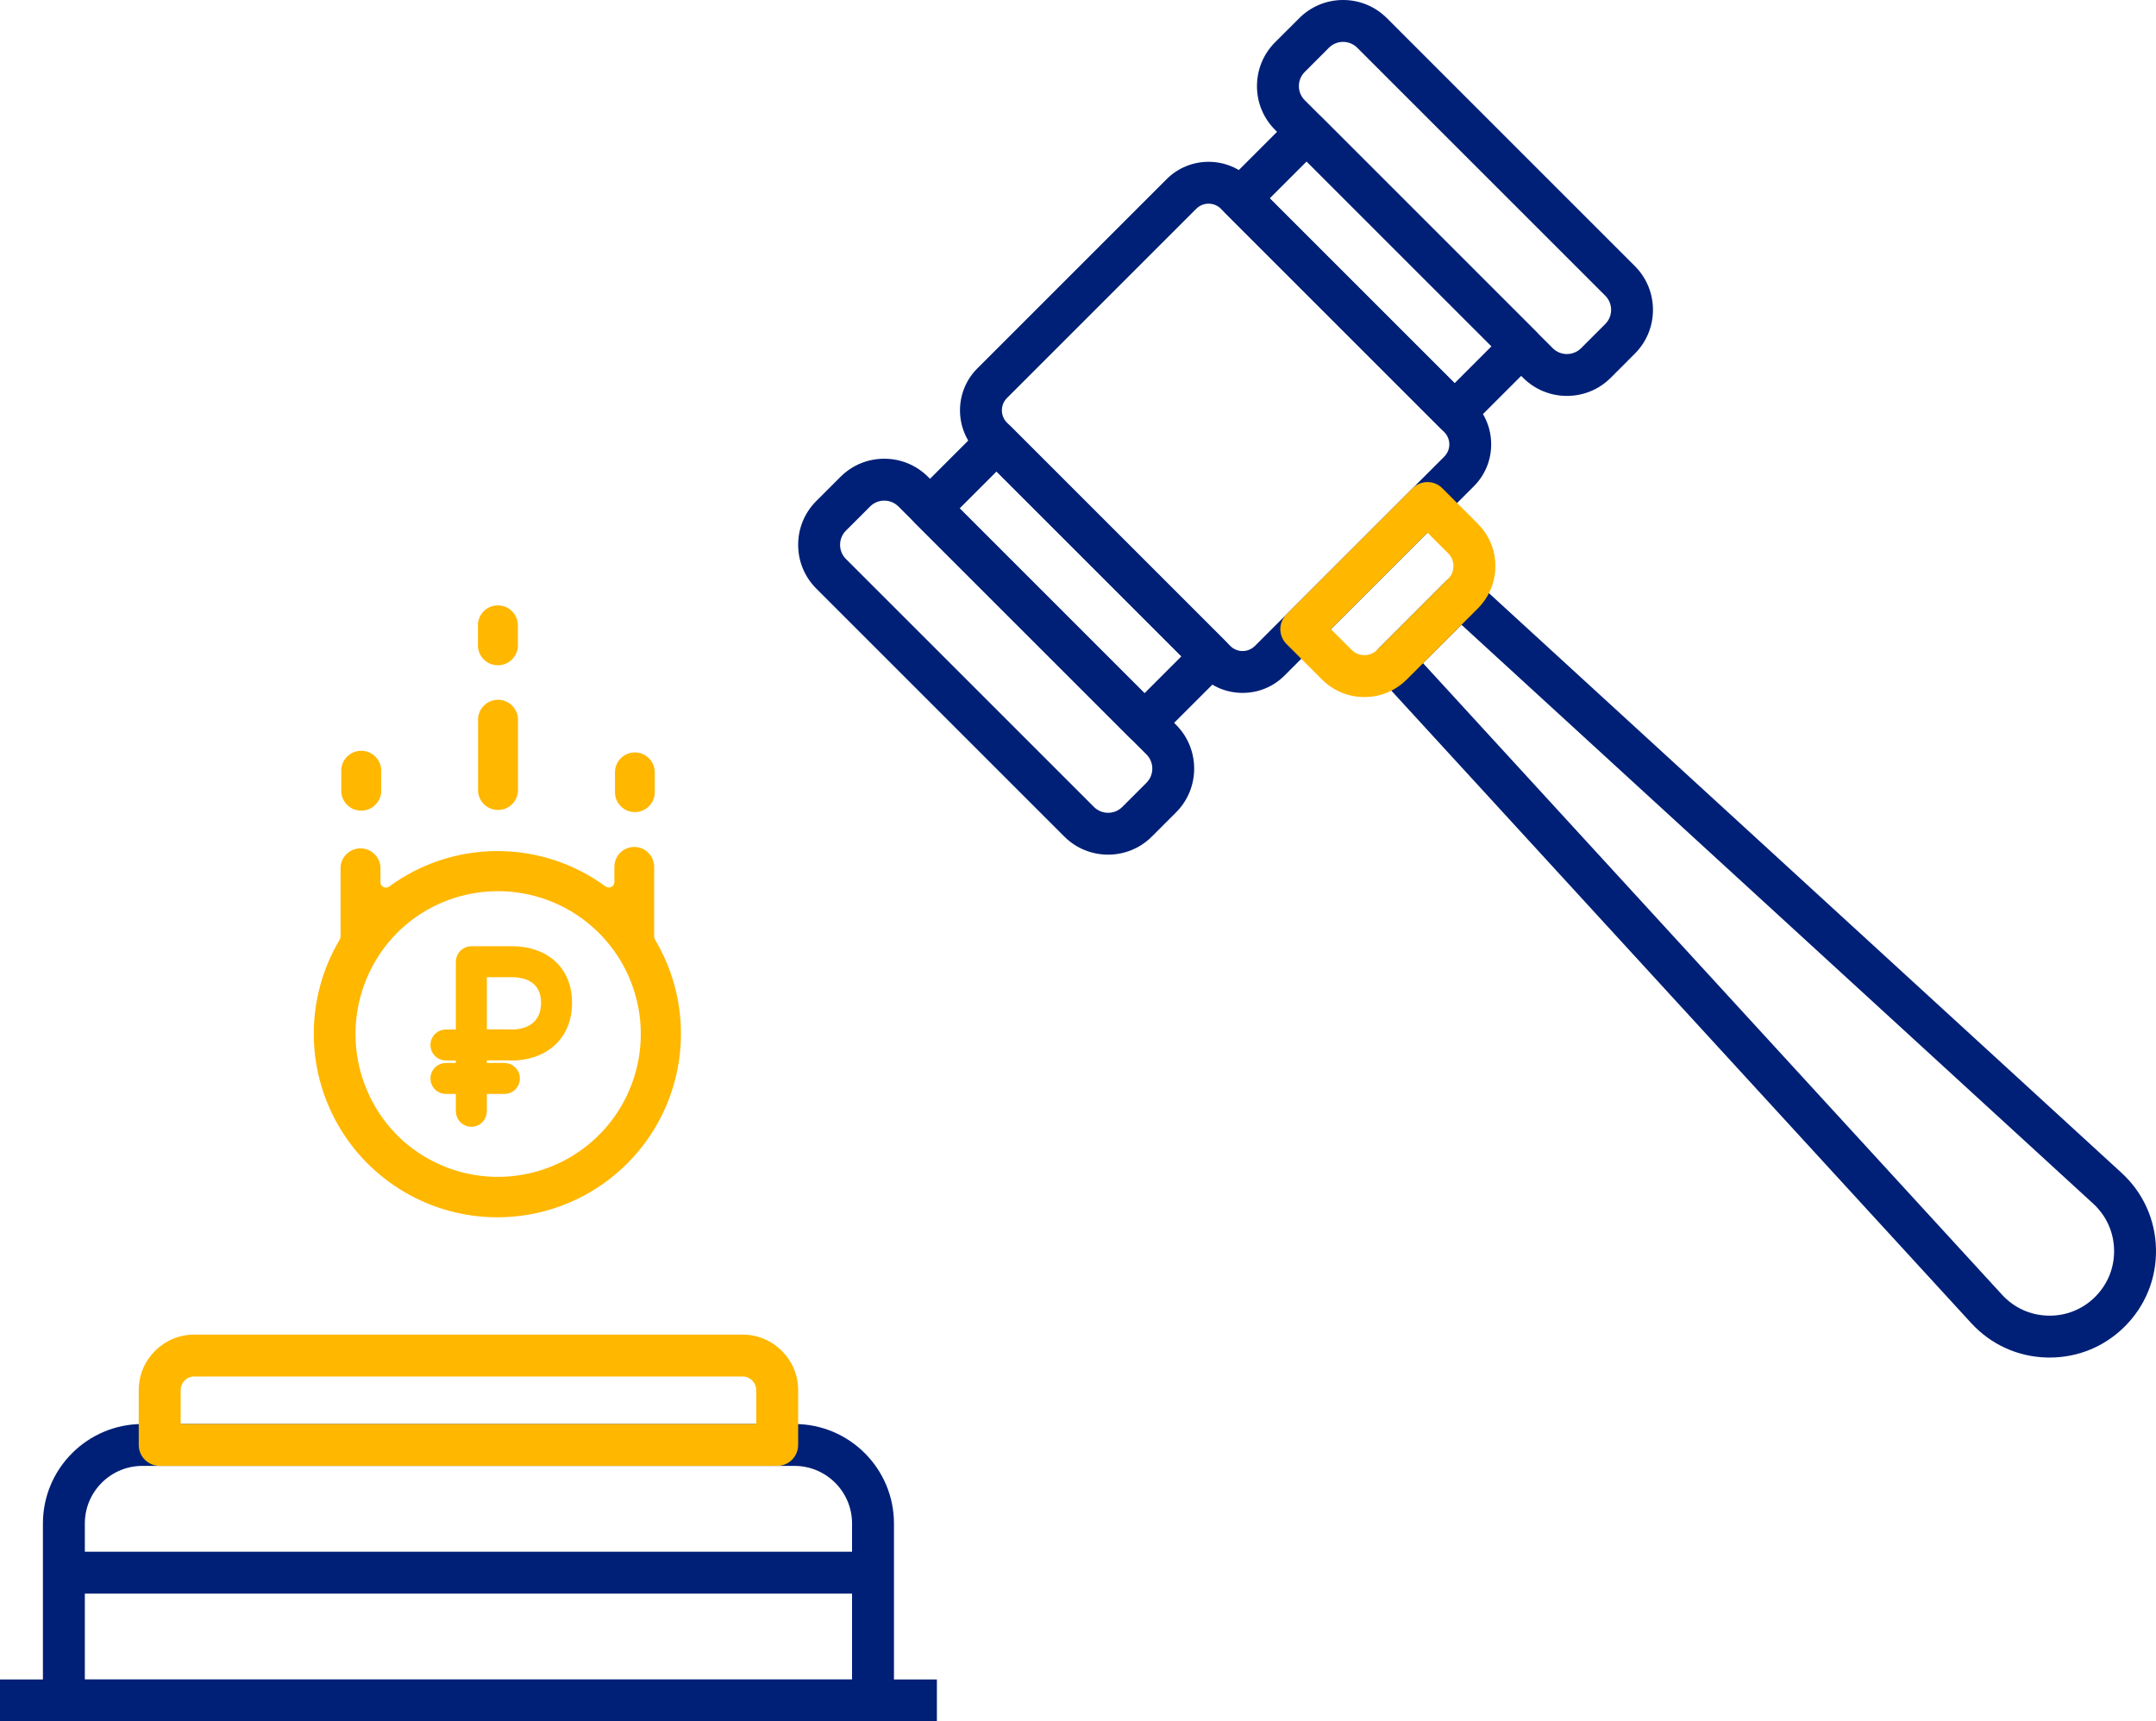 <?xml version="1.0" encoding="UTF-8"?> <svg xmlns="http://www.w3.org/2000/svg" viewBox="0 0 96.194 76.817" fill="none"><path d="M55.44 30.921C54.733 30.921 54.068 30.646 53.568 30.146L43.606 20.184C42.574 19.152 42.574 17.472 43.606 16.44L52.051 7.995C53.083 6.963 54.763 6.963 55.795 7.995L65.757 17.957C66.258 18.457 66.532 19.122 66.532 19.83C66.532 20.537 66.257 21.202 65.757 21.702L57.312 30.147C56.812 30.647 56.147 30.921 55.44 30.921ZM53.924 9.089C53.724 9.089 53.525 9.165 53.374 9.316L44.928 17.762C44.625 18.065 44.625 18.558 44.928 18.862L54.891 28.825C55.038 28.972 55.233 29.053 55.44 29.053C55.648 29.053 55.843 28.972 55.99 28.825L64.436 20.379C64.583 20.232 64.664 20.037 64.664 19.83C64.664 19.622 64.583 19.427 64.436 19.28L54.473 9.316C54.322 9.165 54.123 9.089 53.924 9.089Z" fill="#002077"></path><path d="M91.451 60.582C91.416 60.582 91.38 60.582 91.344 60.581C90.038 60.553 88.832 60.007 87.949 59.044L61.509 30.2C61.17 29.831 61.183 29.261 61.537 28.907L64.516 25.927C64.871 25.573 65.44 25.561 65.809 25.899L94.655 52.338C95.619 53.221 96.165 54.427 96.193 55.733C96.221 57.04 95.728 58.268 94.804 59.192C93.905 60.091 92.718 60.582 91.451 60.582ZM63.492 29.595L89.327 57.78C89.863 58.364 90.593 58.695 91.386 58.712C92.175 58.73 92.922 58.431 93.482 57.87C94.042 57.31 94.341 56.565 94.324 55.773C94.307 54.982 93.976 54.251 93.393 53.715L65.207 27.881L63.492 29.595Z" fill="#002077"></path><path d="M60.874 31.107C60.161 31.107 59.49 30.83 58.985 30.325L57.399 28.739C57.033 28.373 57.033 27.782 57.399 27.417L63.028 21.787C63.394 21.423 63.986 21.422 64.35 21.787L65.936 23.374C66.441 23.878 66.719 24.549 66.719 25.263C66.719 25.976 66.441 26.647 65.936 27.152L62.763 30.325C62.258 30.829 61.587 31.107 60.874 31.107ZM59.381 28.077L60.307 29.002C60.458 29.154 60.66 29.237 60.874 29.237C61.088 29.237 61.29 29.154 61.441 29.002L64.615 25.829C64.766 25.678 64.849 25.476 64.849 25.262C64.849 25.048 64.766 24.846 64.615 24.694L63.689 23.769L59.381 28.077Z" fill="#FFB700"></path><path d="M69.91 17.668C69.203 17.668 68.495 17.399 67.956 16.86L56.891 5.796C56.369 5.274 56.082 4.58 56.082 3.842C56.082 3.103 56.369 2.41 56.891 1.887L57.97 0.809C58.491 0.288 59.186 0 59.924 0C60.662 0 61.356 0.288 61.878 0.809L72.942 11.874C74.02 12.952 74.02 14.705 72.942 15.782L71.864 16.861C71.325 17.399 70.618 17.668 69.91 17.668ZM59.924 1.869C59.685 1.869 59.461 1.963 59.292 2.131L58.214 3.21C58.044 3.379 57.952 3.603 57.952 3.842C57.952 4.081 58.045 4.305 58.214 4.473L69.278 15.538C69.627 15.887 70.194 15.887 70.543 15.538L71.622 14.46C71.97 14.112 71.97 13.544 71.622 13.196L60.556 2.131C60.388 1.963 60.162 1.869 59.924 1.869Z" fill="#002077"></path><path d="M49.439 38.14C48.732 38.14 48.024 37.871 47.485 37.331L36.421 26.267C35.899 25.745 35.611 25.051 35.611 24.312C35.611 23.574 35.899 22.88 36.421 22.358L37.499 21.28C38.02 20.759 38.714 20.471 39.453 20.471C40.191 20.471 40.885 20.759 41.407 21.28L52.472 32.345C53.55 33.423 53.55 35.176 52.472 36.253L51.394 37.331C50.855 37.871 50.147 38.14 49.439 38.14ZM39.453 22.341C39.214 22.341 38.989 22.434 38.821 22.603L37.743 23.68C37.574 23.85 37.482 24.074 37.482 24.313C37.482 24.552 37.575 24.777 37.743 24.945L48.808 36.01C49.157 36.359 49.724 36.359 50.073 36.01L51.151 34.932C51.5 34.584 51.5 34.016 51.151 33.667L40.086 22.603C39.916 22.434 39.692 22.341 39.453 22.341Z" fill="#002077"></path><path d="M51.063 33.192C50.824 33.192 50.585 33.101 50.403 32.919L40.832 23.349C40.467 22.984 40.467 22.392 40.832 22.028L43.802 19.058C43.978 18.882 44.215 18.784 44.463 18.784C44.71 18.784 44.949 18.882 45.124 19.058L54.694 28.628C55.059 28.994 55.059 29.585 54.694 29.95L51.724 32.919C51.542 33.102 51.303 33.192 51.063 33.192ZM42.816 22.688L51.063 30.936L52.711 29.288L44.463 21.04L42.816 22.688Z" fill="#002077"></path><path d="M64.9 19.357C64.653 19.357 64.414 19.259 64.24 19.083L54.669 9.513C54.494 9.337 54.396 9.1 54.396 8.852C54.396 8.604 54.494 8.366 54.669 8.191L57.639 5.222C58.004 4.857 58.596 4.857 58.961 5.222L68.531 14.791C68.896 15.156 68.896 15.748 68.531 16.113L65.561 19.082C65.386 19.258 65.148 19.357 64.9 19.357ZM56.652 8.852L64.9 17.1L66.547 15.452L58.3 7.204L56.652 8.852Z" fill="#002077"></path><path d="M38.951 76.817H2.85C2.334 76.817 1.915 76.399 1.915 75.883V67.987C1.915 65.54 3.906 63.548 6.354 63.548H35.448C37.895 63.548 39.886 65.539 39.886 67.987V75.883C39.886 76.399 39.467 76.817 38.951 76.817ZM3.785 74.948H38.016V67.987C38.016 66.57 36.864 65.417 35.447 65.417H6.354C4.937 65.417 3.785 66.57 3.785 67.987V74.948Z" fill="#002077"></path><path d="M34.676 65.417H7.125C6.609 65.417 6.19 64.998 6.19 64.482V62.035C6.19 60.669 7.302 59.558 8.667 59.558H33.134C34.5 59.558 35.611 60.669 35.611 62.035V64.482C35.61 64.998 35.192 65.417 34.676 65.417ZM8.06 63.548H33.741V62.035C33.741 61.7 33.468 61.427 33.133 61.427H8.667C8.333 61.427 8.06 61.7 8.06 62.035V63.548Z" fill="#FFB700"></path><path d="M38.951 69.247H2.85V71.117H38.951V69.247Z" fill="#002077"></path><path d="M41.801 74.948H0V76.818H41.801V74.948Z" fill="#002077"></path><path d="M29.187 41.68C29.173 41.776 29.192 41.873 29.239 41.957C29.976 43.201 30.37 44.617 30.382 46.063C30.394 47.508 30.023 48.931 29.308 50.187C28.592 51.443 27.556 52.487 26.306 53.214C25.056 53.94 23.637 54.323 22.191 54.323C20.745 54.323 19.326 53.94 18.076 53.214C16.826 52.487 15.79 51.443 15.074 50.187C14.359 48.931 13.988 47.508 14 46.063C14.012 44.617 14.406 43.201 15.143 41.957C15.19 41.873 15.209 41.776 15.195 41.68V38.683C15.212 38.459 15.314 38.25 15.479 38.097C15.644 37.944 15.86 37.859 16.085 37.859C16.31 37.859 16.527 37.944 16.692 38.097C16.857 38.25 16.958 38.459 16.975 38.683V39.404C16.982 39.446 17 39.485 17.026 39.519C17.053 39.552 17.087 39.578 17.127 39.593C17.166 39.609 17.209 39.615 17.251 39.609C17.293 39.603 17.333 39.586 17.367 39.56C18.767 38.533 20.457 37.979 22.194 37.979C23.93 37.979 25.621 38.533 27.02 39.56C27.055 39.585 27.096 39.6 27.138 39.605C27.18 39.609 27.223 39.603 27.263 39.586C27.302 39.569 27.336 39.543 27.362 39.509C27.388 39.475 27.405 39.435 27.412 39.394V38.683C27.412 38.448 27.505 38.222 27.672 38.056C27.838 37.889 28.064 37.796 28.299 37.796C28.535 37.796 28.76 37.889 28.927 38.056C29.093 38.222 29.187 38.448 29.187 38.683V41.68ZM17.722 50.665C18.615 51.553 19.751 52.156 20.986 52.399C22.222 52.642 23.502 52.513 24.664 52.029C25.827 51.546 26.82 50.729 27.519 49.681C28.218 48.634 28.59 47.403 28.59 46.144C28.59 44.885 28.218 43.654 27.519 42.606C26.82 41.559 25.827 40.742 24.664 40.258C23.502 39.775 22.222 39.646 20.986 39.889C19.751 40.132 18.615 40.735 17.722 41.623C16.53 42.825 15.861 44.45 15.861 46.144C15.861 47.837 16.53 49.462 17.722 50.665ZM21.324 27.976C21.315 27.853 21.331 27.73 21.372 27.614C21.412 27.497 21.476 27.391 21.56 27.301C21.643 27.211 21.744 27.138 21.857 27.089C21.97 27.04 22.092 27.015 22.215 27.015C22.338 27.015 22.459 27.04 22.572 27.089C22.685 27.138 22.786 27.211 22.869 27.301C22.953 27.391 23.017 27.497 23.058 27.614C23.098 27.73 23.114 27.853 23.105 27.976V28.863C23.088 29.088 22.986 29.297 22.821 29.45C22.656 29.603 22.44 29.688 22.215 29.688C21.99 29.688 21.773 29.603 21.608 29.45C21.443 29.297 21.342 29.088 21.324 28.863V27.976ZM23.11 35.185C23.119 35.308 23.103 35.431 23.063 35.548C23.022 35.664 22.958 35.77 22.875 35.86C22.791 35.951 22.69 36.023 22.577 36.072C22.464 36.121 22.343 36.146 22.22 36.146C22.097 36.146 21.975 36.121 21.862 36.072C21.75 36.023 21.648 35.951 21.565 35.86C21.481 35.77 21.417 35.664 21.377 35.548C21.336 35.431 21.32 35.308 21.33 35.185V32.189C21.32 32.066 21.336 31.943 21.377 31.827C21.417 31.711 21.481 31.604 21.565 31.514C21.648 31.424 21.75 31.352 21.862 31.302C21.975 31.253 22.097 31.228 22.22 31.228C22.343 31.228 22.464 31.253 22.577 31.302C22.69 31.352 22.791 31.424 22.875 31.514C22.958 31.604 23.022 31.711 23.063 31.827C23.103 31.943 23.119 32.066 23.11 32.189V35.185ZM15.227 34.465C15.217 34.342 15.233 34.219 15.274 34.103C15.314 33.987 15.378 33.88 15.462 33.79C15.545 33.7 15.647 33.628 15.759 33.579C15.872 33.529 15.994 33.504 16.117 33.504C16.24 33.504 16.361 33.529 16.474 33.579C16.587 33.628 16.688 33.7 16.772 33.79C16.855 33.88 16.919 33.987 16.96 34.103C17 34.219 17.016 34.342 17.007 34.465V35.353C16.99 35.577 16.888 35.786 16.723 35.939C16.558 36.092 16.342 36.177 16.117 36.177C15.892 36.177 15.675 36.092 15.51 35.939C15.345 35.786 15.244 35.577 15.227 35.353V34.465ZM27.438 34.465C27.438 34.23 27.531 34.004 27.698 33.838C27.864 33.671 28.09 33.577 28.325 33.577C28.561 33.577 28.787 33.671 28.953 33.838C29.12 34.004 29.213 34.23 29.213 34.465V35.353C29.213 35.588 29.12 35.814 28.953 35.98C28.787 36.147 28.561 36.24 28.325 36.24C28.09 36.24 27.864 36.147 27.698 35.98C27.531 35.814 27.438 35.588 27.438 35.353V34.465Z" fill="#FFB700"></path><path d="M19.895 48.669H22.506C22.805 48.669 23.047 48.427 23.047 48.128C23.047 47.829 22.805 47.586 22.506 47.586H19.895C19.596 47.586 19.354 47.829 19.354 48.128C19.354 48.427 19.596 48.669 19.895 48.669Z" fill="#FFB700" stroke="#FFB700" stroke-width="0.3"></path><path d="M22.354 46.087C22.098 46.084 21.892 46.083 21.572 46.086V43.459H22.85C23.271 43.459 23.63 43.566 23.882 43.774C24.129 43.978 24.289 44.295 24.289 44.756C24.289 45.221 24.124 45.549 23.872 45.762C23.617 45.979 23.257 46.092 22.85 46.092C22.678 46.092 22.572 46.091 22.383 46.088L22.354 46.087L22.354 46.087ZM19.899 46.092C19.6 46.09 19.356 46.33 19.354 46.63C19.352 46.929 19.593 47.173 19.892 47.175C20.115 47.176 20.314 47.177 20.489 47.177V49.592C20.489 49.891 20.732 50.134 21.031 50.134C21.33 50.134 21.572 49.891 21.572 49.592V47.169C21.889 47.166 22.088 47.167 22.338 47.17L22.367 47.171C22.56 47.174 22.671 47.175 22.85 47.175C23.502 47.175 24.132 46.98 24.601 46.576C25.074 46.169 25.372 45.559 25.372 44.756C25.372 43.955 25.08 43.353 24.608 42.955C24.14 42.56 23.509 42.376 22.85 42.376H21.031C20.732 42.376 20.489 42.619 20.489 42.918V46.094C20.317 46.094 20.12 46.093 19.899 46.092Z" fill="#FFB700" stroke="#FFB700" stroke-width="0.3"></path></svg> 